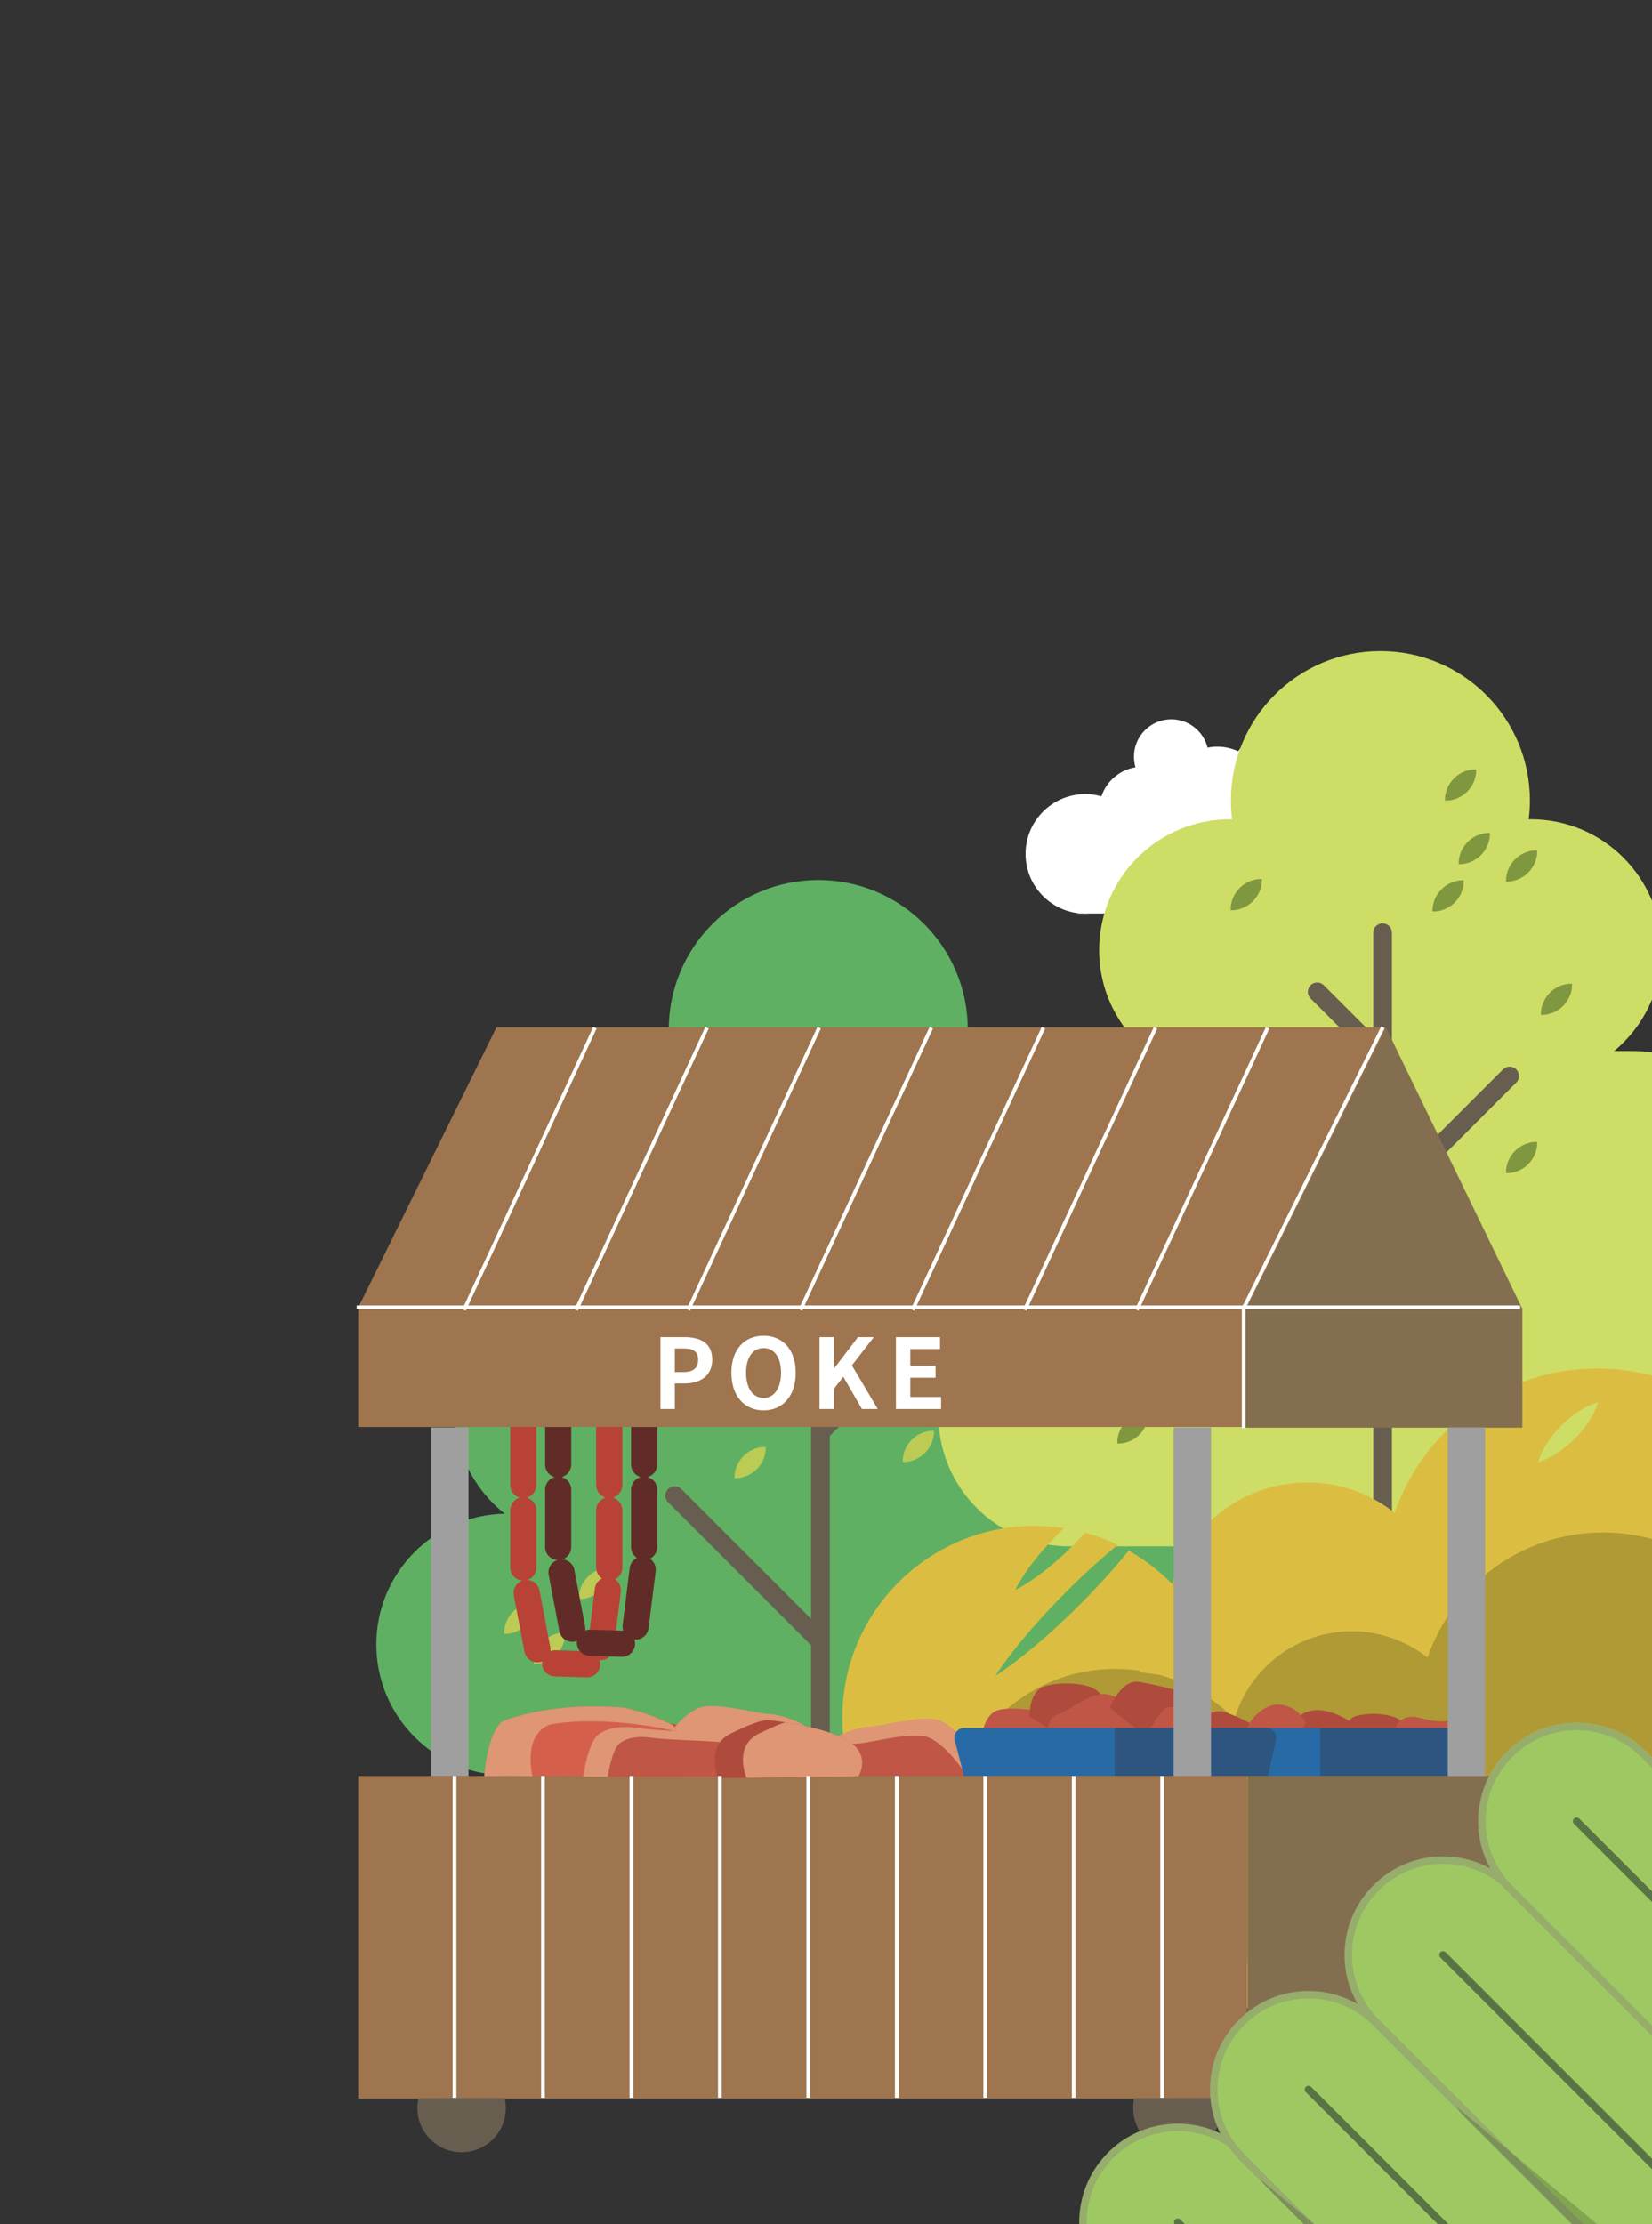 <?xml version="1.0" encoding="UTF-8" standalone="no"?>
<svg width="442px" height="595px" viewBox="0 0 442 595" version="1.1" xmlns="http://www.w3.org/2000/svg" xmlns:xlink="http://www.w3.org/1999/xlink" xmlns:sketch="http://www.bohemiancoding.com/sketch/ns">
    <rect x="0" y="0" width="442" height="595" fill="#333333" stroke="none"/>
    <!-- Generator: Sketch 3.3.1 (12002) - http://www.bohemiancoding.com/sketch -->
    <title>bg_right</title>
    <desc>Created with Sketch.</desc>
    <defs></defs>
    <g id="Page-1" stroke="none" stroke-width="1" fill="none" fill-rule="evenodd" sketch:type="MSPage">
        <g id="bg_right" sketch:type="MSArtboardGroup">
            <g id="Imported-Layers" sketch:type="MSLayerGroup" transform="translate(95, 174)">
                <path d="M276.144,38.63 C274.651,34.985 271.073,32.417 266.891,32.417 C265.981,32.417 265.104,32.549 264.266,32.776 C262.878,25.64 256.6,20.25 249.058,20.25 C243.755,20.25 239.08,22.916 236.285,26.977 C234.591,26.197 232.712,25.75 230.724,25.75 C229.821,25.75 228.94,25.842 228.088,26.014 C227.01,21.653 223.084,18.417 218.391,18.417 C212.868,18.417 208.391,22.894 208.391,28.417 C208.391,29.403 208.54,30.355 208.806,31.255 C204.526,31.964 201.039,34.994 199.679,39.016 C198.312,38.636 196.879,38.417 195.391,38.417 C186.555,38.417 179.391,45.58 179.391,54.417 C179.391,62.6 185.538,69.336 193.463,70.29 L193.391,70.375 L194.565,70.375 C194.84,70.39 195.112,70.417 195.391,70.417 C195.67,70.417 195.941,70.39 196.217,70.375 L272.224,70.375 L272.186,70.287 C273.17,70.477 274.185,70.583 275.224,70.583 C284.061,70.583 291.224,63.42 291.224,54.583 C291.224,46.058 284.55,39.108 276.144,38.63" id="Fill-1" fill="#FFFFFF" sketch:type="MSShapeGroup"></path>
                <path d="M101.68,162 L109.93,162 L109.93,177.5 L101.68,177.5 L101.68,162 Z" id="Fill-2" fill="#8EB5D6" sketch:type="MSShapeGroup"></path>
                <path d="M116.18,162 L124.43,162 L124.43,177.5 L116.18,177.5 L116.18,162 Z" id="Fill-3" fill="#8EB5D6" sketch:type="MSShapeGroup"></path>
                <path d="M130.68,95.667 L138.93,95.667 L138.93,111.167 L130.68,111.167 L130.68,95.667 Z" id="Fill-4" fill="#8EB5D6" sketch:type="MSShapeGroup"></path>
                <path d="M82.18,138 L90.43,138 L90.43,153.5 L82.18,153.5 L82.18,138 Z" id="Fill-5" fill="#8EB5D6" sketch:type="MSShapeGroup"></path>
                <path d="M216.181,230.915 L213.318,230.915 C221.452,224.507 226.681,214.576 226.681,203.415 C226.681,184.085 211.011,168.415 191.681,168.415 L186.453,168.415 C194.227,161.996 199.181,152.284 199.181,141.415 C199.181,122.085 183.511,106.415 164.181,106.415 L163.609,106.415 C163.813,104.776 163.931,103.11 163.931,101.415 C163.931,79.324 146.023,61.415 123.931,61.415 C101.84,61.415 83.931,79.324 83.931,101.415 C83.931,103.11 84.049,104.776 84.253,106.415 L83.681,106.415 C64.351,106.415 48.681,122.085 48.681,141.415 C48.681,152.288 53.638,162.003 61.416,168.422 C42.209,168.566 26.681,184.174 26.681,203.415 C26.681,214.584 31.919,224.522 40.064,230.931 C21.02,231.262 5.681,246.792 5.681,265.915 C5.681,285.245 21.351,300.915 40.681,300.915 L216.181,300.915 C235.511,300.915 251.181,285.245 251.181,265.915 C251.181,246.585 235.511,230.915 216.181,230.915" id="Fill-6" fill="#5FB063" sketch:type="MSShapeGroup"></path>
                <path d="M122.014,136.749 L122.014,354.749 C122.014,356.13 123.133,357.249 124.514,357.249 C125.895,357.249 127.014,356.13 127.014,354.749 L127.014,136.749 C127.014,135.368 125.895,134.249 124.514,134.249 C123.133,134.249 122.014,135.368 122.014,136.749" id="Fill-7" fill="#675E50" sketch:type="MSShapeGroup"></path>
                <path d="M156.746,173.314 L122.996,207.064 C122.02,208.041 122.02,209.624 122.996,210.6 C123.973,211.576 125.556,211.576 126.532,210.6 L160.282,176.85 C161.258,175.874 161.258,174.291 160.282,173.314 C159.306,172.338 157.723,172.338 156.746,173.314" id="Fill-8" fill="#675E50" sketch:type="MSShapeGroup"></path>
                <path d="M125.282,262.314 L87.282,224.314 C86.306,223.338 84.723,223.338 83.746,224.314 C82.77,225.291 82.77,226.874 83.746,227.85 L121.746,265.85 C122.723,266.826 124.306,266.826 125.282,265.85 C126.258,264.873 126.258,263.291 125.282,262.314" id="Fill-9" fill="#675E50" sketch:type="MSShapeGroup"></path>
                <path d="M125.282,167.314 L108.782,150.814 C107.806,149.838 106.223,149.838 105.246,150.814 C104.27,151.791 104.27,153.374 105.246,154.35 L121.746,170.85 C122.723,171.826 124.306,171.826 125.282,170.85 C126.258,169.874 126.258,168.291 125.282,167.314" id="Fill-10" fill="#675E50" sketch:type="MSShapeGroup"></path>
                <path d="M85.208,151.749 C85.17,150.322 85.485,149.249 85.906,148.28 C86.34,147.326 86.912,146.509 87.606,145.814 C88.297,145.116 89.113,144.543 90.067,144.108 C91.035,143.688 92.11,143.374 93.541,143.415 C93.583,144.846 93.269,145.922 92.848,146.889 C92.413,147.843 91.84,148.659 91.142,149.35 C90.448,150.045 89.63,150.616 88.676,151.051 C87.708,151.471 86.633,151.786 85.208,151.749" id="Fill-11" fill="#BBCB54" sketch:type="MSShapeGroup"></path>
                <path d="M105.874,142.749 C105.837,141.322 106.152,140.249 106.572,139.28 C107.007,138.326 107.578,137.509 108.273,136.814 C108.964,136.116 109.78,135.543 110.734,135.108 C111.701,134.688 112.777,134.374 114.208,134.415 C114.249,135.846 113.935,136.922 113.514,137.889 C113.079,138.843 112.507,139.659 111.808,140.35 C111.114,141.045 110.297,141.616 109.343,142.051 C108.374,142.471 107.3,142.786 105.874,142.749" id="Fill-12" fill="#BBCB54" sketch:type="MSShapeGroup"></path>
                <path d="M101.874,125.082 C101.837,123.656 102.152,122.582 102.572,121.613 C103.007,120.659 103.578,119.842 104.273,119.148 C104.964,118.449 105.78,117.877 106.734,117.442 C107.701,117.021 108.777,116.707 110.208,116.749 C110.249,118.18 109.935,119.255 109.514,120.223 C109.079,121.176 108.507,121.992 107.808,122.683 C107.114,123.378 106.297,123.949 105.343,124.384 C104.374,124.805 103.3,125.119 101.874,125.082" id="Fill-13" fill="#BBCB54" sketch:type="MSShapeGroup"></path>
                <path d="M162.874,146.415 C162.837,144.989 163.152,143.915 163.572,142.947 C164.007,141.993 164.578,141.176 165.273,140.482 C165.964,139.783 166.78,139.21 167.734,138.775 C168.701,138.354 169.777,138.04 171.208,138.082 C171.249,139.513 170.935,140.588 170.514,141.556 C170.079,142.51 169.507,143.326 168.808,144.017 C168.114,144.711 167.297,145.282 166.343,145.717 C165.374,146.138 164.3,146.452 162.874,146.415" id="Fill-14" fill="#BBCB54" sketch:type="MSShapeGroup"></path>
                <path d="M149.208,156.082 C149.17,154.656 149.485,153.582 149.906,152.613 C150.34,151.659 150.912,150.842 151.606,150.149 C152.297,149.449 153.113,148.877 154.067,148.442 C155.035,148.021 156.11,147.707 157.541,147.749 C157.583,149.18 157.269,150.255 156.848,151.223 C156.413,152.176 155.84,152.992 155.142,153.683 C154.448,154.378 153.63,154.949 152.676,155.384 C151.708,155.805 150.633,156.119 149.208,156.082" id="Fill-15" fill="#BBCB54" sketch:type="MSShapeGroup"></path>
                <path d="M173.874,156.749 C173.837,155.322 174.152,154.249 174.572,153.28 C175.007,152.326 175.578,151.509 176.273,150.815 C176.964,150.116 177.78,149.543 178.734,149.108 C179.701,148.688 180.777,148.374 182.208,148.415 C182.249,149.846 181.935,150.922 181.514,151.889 C181.079,152.843 180.507,153.659 179.808,154.35 C179.114,155.045 178.297,155.616 177.343,156.051 C176.374,156.471 175.3,156.786 173.874,156.749" id="Fill-16" fill="#BBCB54" sketch:type="MSShapeGroup"></path>
                <path d="M146.541,217.082 C146.504,215.656 146.818,214.582 147.239,213.613 C147.674,212.659 148.245,211.842 148.94,211.148 C149.63,210.449 150.447,209.877 151.401,209.442 C152.368,209.021 153.443,208.707 154.874,208.749 C154.916,210.18 154.602,211.255 154.181,212.223 C153.746,213.176 153.173,213.992 152.475,214.683 C151.781,215.378 150.963,215.949 150.009,216.384 C149.041,216.805 147.967,217.119 146.541,217.082" id="Fill-17" fill="#BBCB54" sketch:type="MSShapeGroup"></path>
                <path d="M101.541,221.415 C101.504,219.989 101.818,218.915 102.239,217.947 C102.674,216.993 103.245,216.176 103.94,215.482 C104.63,214.783 105.447,214.21 106.401,213.775 C107.368,213.354 108.443,213.04 109.874,213.082 C109.916,214.513 109.602,215.588 109.181,216.556 C108.746,217.51 108.173,218.326 107.475,219.017 C106.781,219.711 105.963,220.282 105.009,220.717 C104.041,221.138 102.967,221.452 101.541,221.415" id="Fill-18" fill="#BBCB54" sketch:type="MSShapeGroup"></path>
                <path d="M39.874,263.082 C39.837,261.656 40.152,260.582 40.572,259.613 C41.007,258.659 41.578,257.842 42.273,257.148 C42.964,256.449 43.78,255.877 44.734,255.442 C45.701,255.021 46.777,254.707 48.208,254.749 C48.249,256.18 47.935,257.255 47.514,258.223 C47.079,259.176 46.507,259.992 45.808,260.683 C45.114,261.378 44.297,261.949 43.343,262.384 C42.374,262.805 41.3,263.119 39.874,263.082" id="Fill-19" fill="#BBCB54" sketch:type="MSShapeGroup"></path>
                <path d="M47.874,271.082 C47.837,269.656 48.152,268.582 48.572,267.613 C49.007,266.659 49.578,265.842 50.273,265.148 C50.964,264.449 51.78,263.877 52.734,263.442 C53.701,263.021 54.777,262.707 56.208,262.749 C56.249,264.18 55.935,265.255 55.514,266.223 C55.079,267.176 54.507,267.992 53.808,268.683 C53.114,269.378 52.297,269.949 51.343,270.384 C50.374,270.805 49.3,271.119 47.874,271.082" id="Fill-20" fill="#BBCB54" sketch:type="MSShapeGroup"></path>
                <path d="M59.874,253.749 C59.837,252.322 60.152,251.249 60.572,250.28 C61.007,249.326 61.578,248.509 62.273,247.814 C62.964,247.116 63.78,246.543 64.734,246.108 C65.701,245.688 66.777,245.374 68.208,245.415 C68.249,246.846 67.935,247.922 67.514,248.889 C67.079,249.843 66.507,250.659 65.808,251.35 C65.114,252.045 64.297,252.616 63.343,253.051 C62.374,253.471 61.3,253.786 59.874,253.749" id="Fill-21" fill="#BBCB54" sketch:type="MSShapeGroup"></path>
                <path d="M187.541,269.749 C187.504,268.322 187.818,267.249 188.239,266.28 C188.674,265.326 189.245,264.509 189.94,263.815 C190.63,263.116 191.447,262.543 192.401,262.108 C193.368,261.688 194.443,261.374 195.874,261.415 C195.916,262.846 195.602,263.922 195.181,264.889 C194.746,265.843 194.173,266.659 193.475,267.35 C192.781,268.045 191.963,268.616 191.009,269.051 C190.041,269.471 188.967,269.786 187.541,269.749" id="Fill-22" fill="#BBCB54" sketch:type="MSShapeGroup"></path>
                <path d="M193.874,243.082 C193.837,241.656 194.152,240.582 194.572,239.613 C195.007,238.659 195.578,237.842 196.273,237.149 C196.964,236.449 197.78,235.877 198.734,235.442 C199.701,235.021 200.777,234.707 202.208,234.749 C202.249,236.18 201.936,237.255 201.514,238.223 C201.079,239.176 200.507,239.992 199.808,240.683 C199.114,241.378 198.297,241.949 197.343,242.384 C196.374,242.805 195.3,243.119 193.874,243.082" id="Fill-23" fill="#BBCB54" sketch:type="MSShapeGroup"></path>
                <path d="M180.208,254.749 C180.17,253.322 180.485,252.249 180.905,251.28 C181.34,250.326 181.912,249.509 182.606,248.815 C183.297,248.116 184.113,247.543 185.067,247.108 C186.035,246.688 187.11,246.374 188.541,246.415 C188.583,247.846 188.269,248.922 187.848,249.889 C187.413,250.843 186.84,251.659 186.142,252.35 C185.448,253.045 184.63,253.616 183.676,254.051 C182.708,254.471 181.633,254.786 180.208,254.749" id="Fill-24" fill="#BBCB54" sketch:type="MSShapeGroup"></path>
                <path d="M366.584,169.66 L363.721,169.66 C371.855,163.25 377.084,153.319 377.084,142.159 C377.084,122.829 361.413,107.159 342.084,107.159 L336.856,107.159 C344.629,100.74 349.583,91.029 349.583,80.159 C349.583,60.829 333.913,45.159 314.584,45.159 L314.011,45.159 C314.216,43.521 314.333,41.853 314.333,40.159 C314.333,18.068 296.425,0.159 274.334,0.159 C252.242,0.159 234.334,18.068 234.334,40.159 C234.334,41.853 234.451,43.521 234.656,45.159 L234.083,45.159 C214.753,45.159 199.083,60.829 199.083,80.159 C199.083,91.032 204.041,100.746 211.819,107.166 C192.611,107.309 177.084,122.918 177.084,142.159 C177.084,153.328 182.321,163.267 190.467,169.675 C171.422,170.006 156.084,185.536 156.084,204.659 C156.084,223.989 171.753,239.659 191.083,239.659 L366.584,239.659 C385.914,239.659 401.583,223.989 401.583,204.659 C401.583,185.329 385.914,169.66 366.584,169.66" id="Fill-25" fill="#CEDD65" sketch:type="MSShapeGroup"></path>
                <path d="M274.917,75.493 L274.917,293.493 L274.917,75.493" id="Fill-26" fill="#A0CD84" sketch:type="MSShapeGroup"></path>
                <path d="M272.417,75.493 L272.417,293.493 C272.417,294.874 273.536,295.993 274.917,295.993 C276.298,295.993 277.417,294.874 277.417,293.493 L277.417,75.493 C277.417,74.112 276.298,72.993 274.917,72.993 C273.536,72.993 272.417,74.112 272.417,75.493" id="Fill-27" fill="#675E50" sketch:type="MSShapeGroup"></path>
                <path d="M308.917,113.826 L275.167,147.576" id="Fill-28" fill="#A0CD84" sketch:type="MSShapeGroup"></path>
                <path d="M307.149,112.058 L273.399,145.808 C272.423,146.785 272.423,148.368 273.399,149.344 C274.375,150.32 275.958,150.32 276.935,149.344 L310.685,115.594 C311.661,114.618 311.661,113.035 310.685,112.058 C309.708,111.082 308.125,111.082 307.149,112.058" id="Fill-29" fill="#675E50" sketch:type="MSShapeGroup"></path>
                <path d="M273.917,202.826 L235.917,164.826" id="Fill-30" fill="#A0CD84" sketch:type="MSShapeGroup"></path>
                <path d="M275.685,201.058 L237.685,163.058 C236.708,162.082 235.125,162.082 234.149,163.058 C233.173,164.035 233.173,165.618 234.149,166.594 L272.149,204.594 C273.126,205.57 274.708,205.57 275.685,204.594 C276.661,203.618 276.661,202.035 275.685,201.058" id="Fill-31" fill="#675E50" sketch:type="MSShapeGroup"></path>
                <path d="M273.917,107.826 L257.417,91.326" id="Fill-32" fill="#A0CD84" sketch:type="MSShapeGroup"></path>
                <path d="M275.685,106.058 L259.185,89.558 C258.208,88.582 256.626,88.582 255.649,89.558 C254.673,90.535 254.673,92.118 255.649,93.094 L272.149,109.594 C273.126,110.57 274.708,110.57 275.685,109.594 C276.661,108.618 276.661,107.035 275.685,106.058" id="Fill-33" fill="#675E50" sketch:type="MSShapeGroup"></path>
                <path d="M295.277,57.159 C295.24,55.733 295.554,54.659 295.975,53.69 C296.41,52.736 296.981,51.919 297.676,51.226 C298.366,50.526 299.183,49.954 300.137,49.52 C301.104,49.098 302.179,48.784 303.61,48.826 C303.652,50.257 303.338,51.332 302.917,52.299 C302.482,53.254 301.909,54.069 301.211,54.76 C300.517,55.455 299.699,56.026 298.745,56.461 C297.777,56.882 296.703,57.196 295.277,57.159" id="Fill-34" fill="#7F973F" sketch:type="MSShapeGroup"></path>
                <path d="M288.277,69.826 C288.24,68.4 288.554,67.326 288.975,66.357 C289.41,65.403 289.981,64.586 290.676,63.892 C291.366,63.193 292.183,62.621 293.137,62.186 C294.104,61.765 295.179,61.451 296.61,61.492 C296.652,62.924 296.338,63.999 295.917,64.966 C295.482,65.92 294.909,66.736 294.211,67.427 C293.517,68.122 292.699,68.693 291.745,69.128 C290.777,69.549 289.703,69.863 288.277,69.826" id="Fill-35" fill="#7F973F" sketch:type="MSShapeGroup"></path>
                <path d="M307.943,61.826 C307.906,60.4 308.221,59.326 308.642,58.357 C309.076,57.403 309.648,56.586 310.343,55.892 C311.033,55.193 311.849,54.621 312.803,54.186 C313.771,53.765 314.846,53.451 316.277,53.492 C316.318,54.924 316.005,55.999 315.583,56.966 C315.148,57.92 314.576,58.736 313.877,59.427 C313.184,60.122 312.366,60.693 311.412,61.128 C310.443,61.549 309.37,61.863 307.943,61.826" id="Fill-36" fill="#7F973F" sketch:type="MSShapeGroup"></path>
                <path d="M291.61,40.159 C291.573,38.733 291.888,37.659 292.308,36.691 C292.743,35.736 293.315,34.919 294.009,34.226 C294.7,33.526 295.516,32.954 296.47,32.52 C297.438,32.098 298.513,31.784 299.943,31.826 C299.985,33.257 299.672,34.332 299.25,35.299 C298.815,36.254 298.243,37.069 297.544,37.76 C296.85,38.455 296.033,39.026 295.079,39.461 C294.11,39.882 293.036,40.196 291.61,40.159" id="Fill-37" fill="#7F973F" sketch:type="MSShapeGroup"></path>
                <path d="M227.943,123.826 C227.906,122.4 228.221,121.326 228.642,120.357 C229.076,119.403 229.648,118.586 230.343,117.892 C231.033,117.193 231.849,116.621 232.803,116.186 C233.77,115.765 234.846,115.451 236.277,115.492 C236.318,116.924 236.005,117.999 235.583,118.966 C235.148,119.92 234.576,120.736 233.877,121.427 C233.184,122.122 232.366,122.693 231.412,123.128 C230.443,123.549 229.37,123.863 227.943,123.826" id="Fill-38" fill="#7F973F" sketch:type="MSShapeGroup"></path>
                <path d="M244.277,122.492 C244.24,121.066 244.554,119.992 244.975,119.024 C245.41,118.07 245.981,117.253 246.676,116.559 C247.366,115.86 248.183,115.287 249.137,114.853 C250.104,114.431 251.179,114.117 252.61,114.159 C252.652,115.59 252.338,116.666 251.917,117.633 C251.482,118.587 250.909,119.403 250.211,120.094 C249.517,120.788 248.699,121.359 247.745,121.795 C246.777,122.215 245.703,122.529 244.277,122.492" id="Fill-39" fill="#7F973F" sketch:type="MSShapeGroup"></path>
                <path d="M234.277,69.492 C234.24,68.066 234.554,66.992 234.975,66.024 C235.41,65.07 235.981,64.253 236.676,63.559 C237.366,62.86 238.183,62.287 239.137,61.853 C240.104,61.431 241.179,61.117 242.61,61.159 C242.652,62.59 242.338,63.666 241.917,64.633 C241.482,65.587 240.909,66.403 240.211,67.094 C239.517,67.788 238.699,68.359 237.745,68.795 C236.777,69.215 235.703,69.529 234.277,69.492" id="Fill-40" fill="#7F973F" sketch:type="MSShapeGroup"></path>
                <path d="M232.277,139.492 C232.24,138.066 232.554,136.992 232.975,136.025 C233.41,135.07 233.981,134.253 234.676,133.559 C235.366,132.86 236.183,132.287 237.137,131.853 C238.104,131.431 239.179,131.117 240.61,131.159 C240.652,132.59 240.338,133.666 239.917,134.633 C239.482,135.587 238.909,136.403 238.211,137.094 C237.517,137.788 236.699,138.359 235.745,138.795 C234.777,139.215 233.703,139.529 232.277,139.492" id="Fill-41" fill="#7F973F" sketch:type="MSShapeGroup"></path>
                <path d="M206.943,137.492 C206.906,136.066 207.221,134.992 207.642,134.024 C208.076,133.07 208.648,132.253 209.343,131.559 C210.033,130.86 210.849,130.287 211.803,129.853 C212.77,129.431 213.846,129.117 215.277,129.159 C215.318,130.59 215.005,131.666 214.583,132.633 C214.148,133.587 213.576,134.403 212.877,135.094 C212.184,135.788 211.366,136.359 210.412,136.795 C209.443,137.215 208.37,137.529 206.943,137.492" id="Fill-42" fill="#7F973F" sketch:type="MSShapeGroup"></path>
                <path d="M317.277,97.492 C317.24,96.066 317.554,94.992 317.975,94.025 C318.41,93.07 318.981,92.253 319.676,91.559 C320.366,90.86 321.183,90.287 322.137,89.853 C323.104,89.431 324.179,89.117 325.61,89.159 C325.652,90.59 325.338,91.666 324.917,92.633 C324.482,93.587 323.909,94.403 323.211,95.094 C322.517,95.788 321.699,96.359 320.745,96.795 C319.777,97.215 318.703,97.529 317.277,97.492" id="Fill-43" fill="#7F973F" sketch:type="MSShapeGroup"></path>
                <path d="M331.61,208.826 C331.573,207.4 331.888,206.326 332.308,205.357 C332.743,204.403 333.315,203.586 334.009,202.892 C334.7,202.193 335.516,201.621 336.47,201.186 C337.437,200.765 338.513,200.451 339.943,200.492 C339.985,201.924 339.672,202.999 339.25,203.966 C338.815,204.92 338.243,205.736 337.544,206.427 C336.85,207.122 336.033,207.693 335.079,208.128 C334.11,208.549 333.036,208.863 331.61,208.826" id="Fill-45" fill="#7F973F" sketch:type="MSShapeGroup"></path>
                <path d="M307.943,139.826 C307.906,138.4 308.221,137.326 308.642,136.357 C309.076,135.403 309.648,134.586 310.343,133.892 C311.033,133.193 311.849,132.621 312.803,132.186 C313.771,131.765 314.846,131.451 316.277,131.492 C316.318,132.924 316.005,133.999 315.583,134.966 C315.148,135.92 314.576,136.736 313.877,137.427 C313.184,138.122 312.366,138.693 311.412,139.128 C310.443,139.549 309.37,139.863 307.943,139.826" id="Fill-46" fill="#7F973F" sketch:type="MSShapeGroup"></path>
                <path d="M203.943,212.159 C203.906,210.733 204.221,209.659 204.642,208.69 C205.076,207.736 205.648,206.919 206.343,206.226 C207.033,205.526 207.849,204.954 208.803,204.52 C209.77,204.098 210.846,203.784 212.277,203.826 C212.318,205.257 212.005,206.332 211.583,207.299 C211.148,208.254 210.576,209.069 209.877,209.76 C209.184,210.455 208.366,211.026 207.412,211.461 C206.443,211.882 205.37,212.196 203.943,212.159" id="Fill-48" fill="#7F973F" sketch:type="MSShapeGroup"></path>
                <path d="M208.943,197.659 C208.906,196.233 209.221,195.159 209.642,194.191 C210.076,193.236 210.648,192.419 211.343,191.726 C212.033,191.026 212.849,190.454 213.803,190.02 C214.771,189.598 215.846,189.284 217.277,189.326 C217.318,190.757 217.005,191.832 216.583,192.799 C216.148,193.754 215.576,194.569 214.877,195.26 C214.184,195.955 213.366,196.526 212.412,196.961 C211.443,197.382 210.37,197.696 208.943,197.659" id="Fill-49" fill="#7F973F" sketch:type="MSShapeGroup"></path>
                <path d="M388.184,262.394 C388.732,260.026 389.121,257.599 389.37,255.131 C388.809,255.785 388.233,256.444 387.625,257.092 C386.854,257.943 386.034,258.768 385.221,259.6 C384.388,260.413 383.559,261.23 382.71,262.001 C381.871,262.782 381.02,263.527 380.182,264.232 C378.51,265.644 376.876,266.892 375.421,267.906 C373.969,268.921 372.691,269.701 371.769,270.218 C370.852,270.742 370.287,271 370.287,271 C370.287,271 370.546,270.436 371.069,269.518 C371.586,268.596 372.366,267.318 373.382,265.865 C374.396,264.41 375.642,262.778 377.056,261.105 C377.761,260.267 378.505,259.417 379.286,258.577 C380.056,257.728 380.873,256.898 381.686,256.067 C382.519,255.253 383.345,254.433 384.195,253.662 C385.031,252.878 385.886,252.138 386.721,251.431 C387.729,250.577 388.718,249.794 389.668,249.077 C389.485,217.571 363.895,192.083 332.344,192.083 C307.239,192.083 285.918,208.225 278.155,230.691 C271.727,225.614 263.614,222.575 254.787,222.575 C237.634,222.575 223.163,234.022 218.571,249.689 C215.165,246.203 211.264,243.205 206.988,240.794 C205.353,242.823 203.447,245.074 201.338,247.418 C200.181,248.702 198.977,250.022 197.721,251.329 C196.479,252.65 195.18,253.955 193.888,255.267 C192.576,256.56 191.268,257.855 189.947,259.098 C188.635,260.35 187.321,261.559 186.034,262.713 C183.463,265.025 180.991,267.111 178.817,268.843 C176.638,270.569 174.768,271.954 173.427,272.892 C172.091,273.836 171.287,274.333 171.287,274.333 C171.287,274.333 171.785,273.529 172.727,272.194 C173.666,270.853 175.051,268.982 176.778,266.803 C178.51,264.629 180.596,262.157 182.908,259.587 C184.062,258.3 185.27,256.985 186.522,255.674 C187.765,254.353 189.061,253.045 190.353,251.733 C191.665,250.44 192.97,249.142 194.291,247.9 C195.599,246.644 196.918,245.44 198.202,244.282 C200.25,242.439 202.228,240.75 204.051,239.26 C201.258,237.915 198.325,236.817 195.279,235.989 C194.914,236.403 194.54,236.819 194.155,237.228 C193.375,238.088 192.545,238.924 191.721,239.768 C190.878,240.591 190.039,241.418 189.179,242.199 C188.329,242.99 187.469,243.744 186.621,244.459 C184.929,245.892 183.278,247.157 181.807,248.187 C180.338,249.218 179.049,250.012 178.116,250.537 C177.191,251.071 176.62,251.333 176.62,251.333 C176.62,251.333 176.884,250.764 177.416,249.838 C177.942,248.905 178.735,247.615 179.767,246.147 C180.797,244.677 182.062,243.024 183.495,241.333 C184.21,240.485 184.964,239.625 185.754,238.775 C186.535,237.915 187.363,237.076 188.186,236.232 C188.68,235.75 189.174,235.269 189.67,234.792 C187.1,234.397 184.468,234.19 181.787,234.19 C153.382,234.19 130.355,257.216 130.355,285.621 C130.355,288.171 130.548,290.675 130.906,293.126 C111.684,293.925 96.344,309.754 96.344,329.172 C96.344,341.271 102.304,351.97 111.442,358.518 C112.046,357.733 112.697,356.924 113.389,356.105 C114.094,355.267 114.838,354.417 115.619,353.577 C116.39,352.727 117.207,351.899 118.02,351.067 C118.852,350.253 119.678,349.432 120.528,348.662 C121.364,347.878 122.219,347.139 123.054,346.431 C124.725,345.017 126.359,343.769 127.815,342.757 C129.268,341.742 130.546,340.962 131.471,340.447 C132.388,339.924 132.953,339.667 132.953,339.667 C132.953,339.667 132.697,340.233 132.174,341.15 C131.658,342.074 130.879,343.353 129.864,344.806 C128.851,346.262 127.604,347.895 126.189,349.566 C125.482,350.402 124.742,351.256 123.958,352.092 C123.187,352.942 122.368,353.767 121.554,354.601 C120.721,355.413 119.893,356.231 119.044,357.001 C118.204,357.783 117.353,358.526 116.515,359.231 C115.929,359.727 115.352,360.193 114.781,360.645 C120,363.577 126.017,365.258 132.429,365.258 L162.788,363.183 L431.677,363.183 L431.677,262.394 L388.184,262.394 M190.53,318.806 C189.518,320.262 188.271,321.895 186.856,323.567 C186.148,324.401 185.409,325.256 184.625,326.092 C183.854,326.943 183.034,327.768 182.221,328.6 C181.388,329.413 180.56,330.23 179.71,331.001 C178.871,331.782 178.02,332.527 177.182,333.232 C175.51,334.644 173.877,335.892 172.421,336.906 C170.969,337.921 169.692,338.701 168.769,339.218 C167.852,339.742 167.287,340 167.287,340 C167.287,340 167.546,339.435 168.069,338.518 C168.585,337.596 169.366,336.318 170.382,334.865 C171.395,333.41 172.643,331.778 174.056,330.105 C174.761,329.267 175.505,328.417 176.286,327.577 C177.056,326.728 177.873,325.898 178.687,325.067 C179.519,324.253 180.346,323.433 181.195,322.662 C182.031,321.878 182.886,321.138 183.721,320.431 C185.392,319.017 187.025,317.77 188.482,316.757 C189.935,315.741 191.213,314.962 192.137,314.446 C193.055,313.924 193.62,313.667 193.62,313.667 C193.62,313.667 193.364,314.232 192.841,315.149 C192.325,316.074 191.546,317.352 190.53,318.806 M208.958,313.365 C208.73,314.003 208.361,314.87 207.838,315.832 C207.317,316.795 206.644,317.854 205.845,318.911 C205.444,319.438 205.023,319.975 204.562,320.488 C204.114,321.015 203.623,321.513 203.138,322.018 C202.633,322.502 202.132,322.991 201.606,323.438 C201.089,323.896 200.557,324.322 200.026,324.72 C198.969,325.518 197.91,326.191 196.947,326.712 C195.987,327.236 195.12,327.606 194.484,327.836 C193.855,328.072 193.453,328.167 193.453,328.167 C193.453,328.167 193.548,327.766 193.784,327.137 C194.014,326.5 194.384,325.634 194.907,324.673 C195.43,323.71 196.102,322.652 196.9,321.594 C197.298,321.064 197.724,320.531 198.182,320.015 C198.629,319.487 199.118,318.987 199.603,318.483 C200.107,317.997 200.606,317.506 201.132,317.059 C201.645,316.598 202.182,316.176 202.71,315.775 C203.766,314.977 204.825,314.303 205.789,313.782 C206.75,313.26 207.617,312.89 208.255,312.662 C208.885,312.427 209.287,312.333 209.287,312.333 C209.287,312.333 209.194,312.735 208.958,313.365 M332.196,202.159 C331.964,202.801 331.587,203.675 331.056,204.645 C330.528,205.615 329.846,206.683 329.037,207.75 C328.631,208.282 328.205,208.824 327.739,209.343 C327.286,209.874 326.79,210.377 326.299,210.887 C325.789,211.377 325.284,211.871 324.752,212.324 C324.23,212.786 323.693,213.218 323.157,213.62 C322.09,214.429 321.022,215.11 320.051,215.64 C319.083,216.171 318.209,216.548 317.569,216.782 C316.935,217.023 316.532,217.12 316.532,217.12 C316.532,217.12 316.629,216.717 316.87,216.082 C317.104,215.441 317.481,214.568 318.012,213.599 C318.541,212.629 319.223,211.562 320.031,210.494 C320.434,209.959 320.865,209.422 321.327,208.899 C321.78,208.368 322.275,207.862 322.765,207.353 C323.274,206.862 323.777,206.366 324.309,205.913 C324.827,205.446 325.37,205.019 325.901,204.614 C326.967,203.806 328.036,203.124 329.007,202.595 C329.976,202.065 330.85,201.689 331.493,201.455 C332.127,201.215 332.532,201.12 332.532,201.12 C332.532,201.12 332.436,201.524 332.196,202.159 M358.138,270.684 C357.633,271.169 357.132,271.658 356.606,272.106 C356.089,272.563 355.556,272.989 355.027,273.387 C353.97,274.185 352.91,274.857 351.947,275.379 C350.987,275.904 350.12,276.274 349.484,276.503 C348.854,276.739 348.454,276.833 348.454,276.833 C348.454,276.833 348.548,276.433 348.784,275.804 C349.014,275.167 349.384,274.3 349.908,273.34 C350.43,272.377 351.102,271.317 351.9,270.261 C352.298,269.73 352.724,269.198 353.182,268.681 C353.629,268.154 354.118,267.654 354.603,267.149 C355.107,266.664 355.606,266.173 356.132,265.726 C356.645,265.263 357.182,264.843 357.71,264.443 C358.766,263.642 359.825,262.97 360.788,262.449 C361.749,261.926 362.617,261.557 363.255,261.329 C363.885,261.093 364.287,261 364.287,261 C364.287,261 364.194,261.401 363.959,262.032 C363.73,262.67 363.361,263.537 362.838,264.498 C362.317,265.462 361.644,266.522 360.845,267.577 C360.444,268.105 360.023,268.642 359.562,269.155 C359.114,269.682 358.622,270.179 358.138,270.684 M385.841,284.15 C385.325,285.074 384.546,286.352 383.53,287.806 C382.518,289.262 381.27,290.895 379.857,292.567 C379.148,293.401 378.409,294.256 377.624,295.092 C376.854,295.943 376.034,296.768 375.221,297.601 C374.388,298.413 373.56,299.23 372.71,300.001 C371.87,300.782 371.02,301.527 370.182,302.232 C368.51,303.644 366.876,304.892 365.421,305.905 C363.969,306.921 362.691,307.701 361.768,308.218 C360.851,308.742 360.287,309 360.287,309 C360.287,309 360.545,308.436 361.069,307.519 C361.586,306.595 362.366,305.318 363.382,303.865 C364.396,302.41 365.642,300.777 367.056,299.105 C367.761,298.267 368.505,297.417 369.286,296.577 C370.056,295.728 370.874,294.898 371.686,294.067 C372.519,293.253 373.345,292.433 374.195,291.662 C375.031,290.878 375.886,290.139 376.721,289.431 C378.392,288.016 380.026,286.77 381.481,285.757 C382.934,284.741 384.212,283.962 385.137,283.446 C386.055,282.924 386.621,282.667 386.621,282.667 C386.621,282.667 386.363,283.233 385.841,284.15" id="Fill-50" fill="#DBBE41" sketch:type="MSShapeGroup"></path>
                <path d="M193.62,313.667 C193.62,313.667 193.055,313.924 192.137,314.446 C191.213,314.962 189.935,315.741 188.482,316.757 C187.025,317.77 185.392,319.017 183.721,320.431 C182.886,321.138 182.031,321.878 181.195,322.662 C180.346,323.433 179.519,324.253 178.687,325.067 C177.873,325.898 177.056,326.728 176.286,327.577 C175.505,328.417 174.761,329.267 174.056,330.105 C172.643,331.778 171.395,333.41 170.382,334.865 C169.366,336.318 168.585,337.596 168.069,338.518 C167.546,339.435 167.287,340 167.287,340 C167.287,340 167.852,339.742 168.769,339.218 C169.692,338.701 170.969,337.921 172.421,336.906 C173.877,335.892 175.51,334.644 177.182,333.232 C178.02,332.527 178.871,331.782 179.71,331.001 C180.56,330.23 181.388,329.413 182.221,328.6 C183.034,327.768 183.854,326.943 184.625,326.092 C185.409,325.256 186.148,324.401 186.856,323.567 C188.271,321.895 189.518,320.262 190.53,318.806 C191.546,317.352 192.325,316.074 192.841,315.149 C193.364,314.232 193.62,313.667 193.62,313.667 M209.287,312.333 C209.287,312.333 208.885,312.427 208.255,312.662 C207.617,312.89 206.75,313.26 205.789,313.782 C204.825,314.303 203.766,314.977 202.71,315.775 C202.182,316.176 201.645,316.598 201.132,317.059 C200.606,317.506 200.107,317.997 199.603,318.483 C199.118,318.987 198.629,319.487 198.182,320.015 C197.724,320.531 197.298,321.064 196.9,321.594 C196.102,322.652 195.43,323.71 194.907,324.673 C194.384,325.634 194.014,326.5 193.784,327.137 C193.548,327.766 193.453,328.167 193.453,328.167 C193.453,328.167 193.855,328.072 194.484,327.836 C195.12,327.606 195.987,327.236 196.947,326.712 C197.91,326.191 198.969,325.518 200.026,324.72 C200.557,324.322 201.089,323.896 201.606,323.438 C202.132,322.991 202.633,322.502 203.138,322.018 C203.623,321.513 204.114,321.015 204.562,320.488 C205.023,319.975 205.444,319.438 205.845,318.911 C206.644,317.854 207.317,316.795 207.838,315.832 C208.361,314.87 208.73,314.003 208.958,313.365 C209.194,312.735 209.287,312.333 209.287,312.333 M383.58,284.368 C382.945,284.765 382.237,285.229 381.481,285.757 C380.026,286.77 378.392,288.016 376.721,289.431 C375.886,290.139 375.031,290.878 374.195,291.662 C373.345,292.433 372.519,293.253 371.686,294.067 C370.874,294.898 370.056,295.728 369.286,296.577 C368.505,297.417 367.761,298.267 367.056,299.105 C365.642,300.777 364.396,302.41 363.382,303.865 C362.366,305.318 361.586,306.595 361.069,307.519 C360.545,308.436 360.287,309 360.287,309 C360.287,309 360.851,308.742 361.768,308.218 C362.691,307.701 363.969,306.921 365.421,305.905 C366.876,304.892 368.51,303.644 370.182,302.232 C371.02,301.527 371.87,300.782 372.71,300.001 C373.56,299.23 374.388,298.413 375.221,297.601 C376.034,296.768 376.854,295.943 377.624,295.092 C378.409,294.256 379.148,293.401 379.857,292.567 C381.028,291.181 382.085,289.823 382.989,288.569 L383.228,285.639 C383.35,285.545 383.477,285.444 383.598,285.353 C383.596,285.024 383.59,284.696 383.58,284.368 M377.096,261.058 C377.083,261.073 377.069,261.089 377.056,261.105 C375.642,262.778 374.396,264.41 373.382,265.865 C372.366,267.318 371.586,268.596 371.069,269.518 C370.546,270.436 370.287,271 370.287,271 C370.287,271 370.852,270.742 371.769,270.218 C372.691,269.701 373.969,268.921 375.421,267.906 C376.577,267.101 377.844,266.149 379.154,265.083 C378.528,263.707 377.841,262.363 377.096,261.058 M364.287,261 C364.287,261 363.885,261.093 363.255,261.329 C362.617,261.557 361.749,261.926 360.788,262.449 C359.825,262.97 358.766,263.642 357.71,264.443 C357.182,264.843 356.645,265.263 356.132,265.726 C355.606,266.173 355.107,266.664 354.603,267.149 C354.118,267.654 353.629,268.154 353.182,268.681 C352.724,269.198 352.298,269.73 351.9,270.261 C351.102,271.317 350.43,272.377 349.908,273.34 C349.384,274.3 349.014,275.167 348.784,275.804 C348.548,276.433 348.454,276.833 348.454,276.833 C348.454,276.833 348.854,276.739 349.484,276.503 C350.12,276.274 350.987,275.904 351.947,275.379 C352.91,274.857 353.97,274.185 355.027,273.387 C355.556,272.989 356.089,272.563 356.606,272.106 C357.132,271.658 357.633,271.169 358.138,270.684 C358.622,270.179 359.114,269.682 359.562,269.155 C360.023,268.642 360.444,268.105 360.845,267.577 C361.644,266.522 362.317,265.462 362.838,264.498 C363.361,263.537 363.73,262.67 363.959,262.032 C364.194,261.401 364.287,261 364.287,261" id="Fill-51" fill="#CBCCCB" sketch:type="MSShapeGroup"></path>
                <path d="M167.287,340 C167.287,340 167.546,339.435 168.069,338.518 C168.585,337.596 169.366,336.318 170.382,334.865 C171.395,333.41 172.643,331.778 174.056,330.105 C174.761,329.267 175.505,328.417 176.286,327.577 C177.056,326.728 177.873,325.898 178.687,325.067 C179.519,324.253 180.346,323.433 181.195,322.662 C182.031,321.878 182.886,321.138 183.721,320.431 C185.392,319.017 187.025,317.77 188.482,316.757 C189.935,315.741 191.213,314.962 192.137,314.446 C193.055,313.924 193.62,313.667 193.62,313.667 C193.62,313.667 193.364,314.232 192.841,315.149 C192.325,316.074 191.546,317.352 190.53,318.806 C189.518,320.262 188.271,321.895 186.856,323.567 C186.148,324.401 185.409,325.256 184.625,326.092 C183.854,326.943 183.034,327.768 182.221,328.6 C181.388,329.413 180.56,330.23 179.71,331.001 C178.871,331.782 178.02,332.527 177.182,333.232 C175.51,334.644 173.877,335.892 172.421,336.906 C170.969,337.921 169.692,338.701 168.769,339.218 C167.852,339.742 167.287,340 167.287,340 M193.453,328.167 C193.453,328.167 193.548,327.766 193.784,327.137 C194.014,326.5 194.384,325.634 194.907,324.673 C195.43,323.71 196.102,322.652 196.9,321.594 C197.298,321.064 197.724,320.531 198.182,320.015 C198.629,319.487 199.118,318.987 199.603,318.483 C200.107,317.997 200.606,317.506 201.132,317.059 C201.645,316.598 202.182,316.176 202.71,315.775 C203.766,314.977 204.825,314.303 205.789,313.782 C206.75,313.26 207.617,312.89 208.255,312.662 C208.885,312.427 209.287,312.333 209.287,312.333 C209.287,312.333 209.194,312.735 208.958,313.365 C208.73,314.003 208.361,314.87 207.838,315.832 C207.317,316.795 206.644,317.854 205.845,318.911 C205.444,319.438 205.023,319.975 204.562,320.488 C204.114,321.015 203.623,321.513 203.138,322.018 C202.633,322.502 202.132,322.991 201.606,323.438 C201.089,323.896 200.557,324.322 200.026,324.72 C198.969,325.518 197.91,326.191 196.947,326.712 C195.987,327.236 195.12,327.606 194.484,327.836 C193.855,328.072 193.453,328.167 193.453,328.167 M348.454,276.833 C348.454,276.833 348.548,276.433 348.784,275.804 C349.014,275.167 349.384,274.3 349.908,273.34 C350.43,272.377 351.102,271.317 351.9,270.261 C352.298,269.73 352.724,269.198 353.182,268.681 C353.629,268.154 354.118,267.654 354.603,267.149 C355.107,266.664 355.606,266.173 356.132,265.726 C356.645,265.263 357.182,264.843 357.71,264.443 C358.766,263.642 359.825,262.97 360.788,262.449 C361.749,261.926 362.617,261.557 363.255,261.329 C363.885,261.093 364.287,261 364.287,261 C364.287,261 364.194,261.401 363.959,262.032 C363.73,262.67 363.361,263.537 362.838,264.498 C362.317,265.462 361.644,266.522 360.845,267.577 C360.444,268.105 360.023,268.642 359.562,269.155 C359.114,269.682 358.622,270.179 358.138,270.684 C357.633,271.169 357.132,271.658 356.606,272.106 C356.089,272.563 355.556,272.989 355.027,273.387 C353.97,274.185 352.91,274.857 351.947,275.379 C350.987,275.904 350.12,276.274 349.484,276.503 C348.854,276.739 348.454,276.833 348.454,276.833 M333.909,235.95 C312.148,235.95 293.666,249.943 286.938,269.415 C281.366,265.015 274.334,262.381 266.682,262.381 C251.814,262.381 239.27,272.303 235.29,285.884 C232.338,282.862 228.956,280.263 225.251,278.173 C225.127,278.326 224.992,278.488 224.865,278.644 L222.704,276.843 C220.283,275.677 217.74,274.724 215.101,274.008 L209.886,273.313 C210.004,273.198 210.121,273.083 210.239,272.97 C208.011,272.627 205.73,272.447 203.406,272.447 C178.785,272.447 158.825,292.407 158.825,317.028 C158.825,319.238 158.992,321.409 159.302,323.534 C143.374,324.195 130.531,336.765 129.429,352.575 C131.694,353.022 134.034,353.258 136.429,353.258 L166.788,351.184 L264.832,351.184 C264.77,350.442 264.739,349.699 264.739,348.955 C264.738,342.214 267.314,335.463 272.458,330.32 C277.601,325.176 284.351,322.6 291.092,322.601 L291.096,322.601 C295.431,322.601 299.769,323.667 303.681,325.795 C301.552,321.882 300.487,317.542 300.487,313.207 C300.486,306.465 303.062,299.715 308.206,294.571 C313.35,289.427 320.1,286.851 326.841,286.852 L326.845,286.852 C333.585,286.852 340.333,289.428 345.476,294.571 L402.089,351.184 L420.01,351.184 L420.01,296.896 L382.31,296.896 C382.786,294.843 383.123,292.739 383.339,290.6 C383.157,290.812 382.959,291.023 382.772,291.236 L382.989,288.569 C382.085,289.823 381.028,291.181 379.857,292.567 C379.148,293.401 378.409,294.256 377.624,295.092 C376.854,295.943 376.034,296.768 375.221,297.601 C374.388,298.413 373.56,299.23 372.71,300.001 C371.87,300.782 371.02,301.527 370.182,302.232 C368.51,303.644 366.876,304.892 365.421,305.905 C363.969,306.921 362.691,307.701 361.768,308.218 C360.851,308.742 360.287,309 360.287,309 C360.287,309 360.545,308.436 361.069,307.519 C361.586,306.595 362.366,305.318 363.382,303.865 C364.396,302.41 365.642,300.777 367.056,299.105 C367.761,298.267 368.505,297.417 369.286,296.577 C370.056,295.728 370.874,294.898 371.686,294.067 C372.519,293.253 373.345,292.433 374.195,291.662 C375.031,290.878 375.886,290.139 376.721,289.431 C378.392,288.016 380.026,286.77 381.481,285.757 C382.237,285.229 382.945,284.765 383.58,284.368 C383.561,283.724 383.529,283.082 383.489,282.442 L383.628,280.734 L383.327,280.465 C382.764,275.029 381.326,269.855 379.154,265.083 C377.844,266.149 376.577,267.101 375.421,267.906 C373.969,268.921 372.691,269.701 371.769,270.218 C370.852,270.742 370.287,271 370.287,271 C370.287,271 370.546,270.436 371.069,269.518 C371.586,268.596 372.366,267.318 373.382,265.865 C374.396,264.41 375.642,262.778 377.056,261.105 C377.069,261.089 377.083,261.073 377.096,261.058 C368.544,246.061 352.409,235.95 333.909,235.95" id="Fill-52" fill="#AF9A35" sketch:type="MSShapeGroup"></path>
                <path d="M96.706,289.042 C93.873,289.042 83.873,286.208 78.873,287.042 C73.873,287.875 68.54,295.875 68.54,295.875 C68.037,296.629 67.642,297.581 67.333,298.542 L108.373,298.542 C108.997,297.009 109.15,295.614 108.955,294.352 C105.201,290.689 98.487,289.042 96.706,289.042" id="Fill-53" fill="#BF5646" sketch:type="MSShapeGroup"></path>
                <path d="M41.507,207.915 L41.507,223.249 C41.507,225.182 43.074,226.749 45.007,226.749 C46.94,226.749 48.507,225.182 48.507,223.249 L48.507,207.915 C48.507,205.982 46.94,204.415 45.007,204.415 C43.074,204.415 41.507,205.982 41.507,207.915" id="Fill-54" fill="#B94237" sketch:type="MSShapeGroup"></path>
                <path d="M41.507,229.999 L41.507,245.332 C41.507,247.265 43.074,248.832 45.007,248.832 C46.94,248.832 48.507,247.265 48.507,245.332 L48.507,229.999 C48.507,228.066 46.94,226.499 45.007,226.499 C43.074,226.499 41.507,228.066 41.507,229.999" id="Fill-55" fill="#B94237" sketch:type="MSShapeGroup"></path>
                <path d="M64.507,207.915 L64.507,223.249 C64.507,225.182 66.074,226.749 68.007,226.749 C69.94,226.749 71.507,225.182 71.507,223.249 L71.507,207.915 C71.507,205.982 69.94,204.415 68.007,204.415 C66.074,204.415 64.507,205.982 64.507,207.915" id="Fill-56" fill="#B94237" sketch:type="MSShapeGroup"></path>
                <path d="M64.507,229.999 L64.507,245.332 C64.507,247.265 66.074,248.832 68.007,248.832 C69.94,248.832 71.507,247.265 71.507,245.332 L71.507,229.999 C71.507,228.066 69.94,226.499 68.007,226.499 C66.074,226.499 64.507,228.066 64.507,229.999" id="Fill-57" fill="#B94237" sketch:type="MSShapeGroup"></path>
                <path d="M42.471,252.787 L45.332,267.85 C45.693,269.749 47.525,270.997 49.424,270.636 C51.323,270.275 52.57,268.443 52.209,266.544 L49.348,251.481 C48.987,249.582 47.156,248.335 45.257,248.695 C43.357,249.056 42.11,250.888 42.471,252.787" id="Fill-58" fill="#B94237" sketch:type="MSShapeGroup"></path>
                <path d="M64.151,250.957 L62.25,266.173 C62.011,268.091 63.371,269.84 65.289,270.079 C67.208,270.319 68.956,268.958 69.196,267.04 L71.096,251.824 C71.336,249.906 69.975,248.157 68.057,247.918 C66.139,247.678 64.39,249.039 64.151,250.957" id="Fill-59" fill="#B94237" sketch:type="MSShapeGroup"></path>
                <path d="M53.405,274.449 L61.985,274.705 C63.917,274.763 65.53,273.244 65.588,271.312 C65.646,269.38 64.127,267.766 62.195,267.709 L53.614,267.452 C51.682,267.394 50.069,268.913 50.011,270.846 C49.954,272.778 51.473,274.391 53.405,274.449" id="Fill-60" fill="#B94237" sketch:type="MSShapeGroup"></path>
                <path d="M50.84,202.415 L50.84,217.749 C50.84,219.682 52.407,221.249 54.34,221.249 C56.273,221.249 57.84,219.682 57.84,217.749 L57.84,202.415 C57.84,200.482 56.273,198.915 54.34,198.915 C52.407,198.915 50.84,200.482 50.84,202.415" id="Fill-61" fill="#612C27" sketch:type="MSShapeGroup"></path>
                <path d="M50.84,224.499 L50.84,239.832 C50.84,241.765 52.407,243.332 54.34,243.332 C56.273,243.332 57.84,241.765 57.84,239.832 L57.84,224.499 C57.84,222.566 56.273,220.999 54.34,220.999 C52.407,220.999 50.84,222.566 50.84,224.499" id="Fill-62" fill="#612C27" sketch:type="MSShapeGroup"></path>
                <path d="M73.84,202.415 L73.84,217.749 C73.84,219.682 75.407,221.249 77.34,221.249 C79.273,221.249 80.84,219.682 80.84,217.749 L80.84,202.415 C80.84,200.482 79.273,198.915 77.34,198.915 C75.407,198.915 73.84,200.482 73.84,202.415" id="Fill-63" fill="#612C27" sketch:type="MSShapeGroup"></path>
                <path d="M73.84,224.499 L73.84,239.832 C73.84,241.765 75.407,243.332 77.34,243.332 C79.273,243.332 80.84,241.765 80.84,239.832 L80.84,224.499 C80.84,222.566 79.273,220.999 77.34,220.999 C75.407,220.999 73.84,222.566 73.84,224.499" id="Fill-64" fill="#612C27" sketch:type="MSShapeGroup"></path>
                <path d="M51.804,247.287 L54.666,262.35 C55.026,264.249 56.858,265.497 58.757,265.136 C60.656,264.775 61.903,262.943 61.542,261.044 L58.681,245.981 C58.32,244.082 56.489,242.835 54.59,243.195 C52.69,243.556 51.443,245.388 51.804,247.287" id="Fill-65" fill="#612C27" sketch:type="MSShapeGroup"></path>
                <path d="M73.484,245.457 L71.584,260.673 C71.344,262.591 72.705,264.34 74.623,264.58 C76.541,264.819 78.29,263.458 78.53,261.54 L80.43,246.324 C80.669,244.406 79.308,242.657 77.39,242.418 C75.472,242.178 73.723,243.539 73.484,245.457" id="Fill-66" fill="#612C27" sketch:type="MSShapeGroup"></path>
                <path d="M62.738,268.949 L71.319,269.206 C73.251,269.263 74.864,267.744 74.922,265.812 C74.98,263.88 73.46,262.266 71.528,262.209 L62.947,261.952 C61.015,261.894 59.402,263.413 59.344,265.345 C59.286,267.278 60.806,268.891 62.738,268.949" id="Fill-67" fill="#612C27" sketch:type="MSShapeGroup"></path>
                <path d="M165.548,294.75 C165.548,294.75 160.215,286.75 155.215,285.917 C150.215,285.083 140.215,287.917 137.382,287.917 C134.548,287.917 119.215,292.083 123.215,301.917 L167.715,301.917 C167.715,301.917 167.215,297.25 165.548,294.75" id="Fill-68" fill="#DE9674" sketch:type="MSShapeGroup"></path>
                <path d="M134.257,292.417 C137.09,292.417 147.09,289.583 152.09,290.417 C157.09,291.25 162.423,299.25 162.423,299.25 C162.926,300.004 163.321,300.956 163.63,301.917 L122.59,301.917 C121.966,300.384 121.813,298.989 122.008,297.727 C125.762,294.064 132.476,292.417 134.257,292.417" id="Fill-69" fill="#BF5646" sketch:type="MSShapeGroup"></path>
                <path d="M167.59,290.792 C167.59,290.792 168.215,284.417 172.215,283.417 C176.215,282.417 189.34,283.292 191.465,289.667 L167.59,290.792" id="Fill-70" fill="#BF5646" sketch:type="MSShapeGroup"></path>
                <path d="M180.465,285.167 C180.465,285.167 180.215,278.292 184.59,277.042 C188.965,275.792 194.965,276.292 197.59,277.667 C200.215,279.042 202.84,283.667 202.84,283.667 L185.715,288.542 L180.465,285.167" id="Fill-71" fill="#AF4B3C" sketch:type="MSShapeGroup"></path>
                <path d="M185.965,291.667 C185.965,291.667 183.965,285.917 187.965,284.667 C191.965,283.417 197.34,277.667 202.34,279.542 C207.34,281.417 211.34,285.167 212.715,286.167 C214.09,287.167 212.59,291.417 210.715,292.042 C208.84,292.667 185.965,291.667 185.965,291.667" id="Fill-72" fill="#BF5646" sketch:type="MSShapeGroup"></path>
                <path d="M201.965,282.792 C201.965,282.792 204.965,275.167 209.715,275.917 C214.465,276.667 222.34,278.667 223.715,279.667 C225.09,280.667 225.09,284.792 225.09,286.042 C225.09,287.292 210.465,288.917 209.34,288.542 C208.215,288.167 201.965,282.792 201.965,282.792" id="Fill-73" fill="#AF4B3C" sketch:type="MSShapeGroup"></path>
                <path d="M212.09,289.667 C212.09,289.667 215.84,282.667 217.715,282.667 C219.59,282.667 224.59,282.792 227.965,283.542 C231.34,284.292 234.84,288.292 235.34,288.667 C235.84,289.042 236.465,291.667 234.715,291.667 C232.965,291.667 212.09,289.667 212.09,289.667" id="Fill-74" fill="#BF5646" sketch:type="MSShapeGroup"></path>
                <path d="M227.09,286.792 C227.09,286.792 228.715,282.667 232.84,284.042 C236.965,285.417 244.965,289.417 244.965,291.417 C244.965,293.417 228.715,292.292 227.09,286.792" id="Fill-75" fill="#AF4B3C" sketch:type="MSShapeGroup"></path>
                <path d="M250.465,289.042 C250.465,289.042 250.965,284.292 256.34,283.542 C261.715,282.792 268.715,287.792 268.715,288.917 C268.715,290.042 250.465,289.042 250.465,289.042" id="Fill-76" fill="#AF4B3C" sketch:type="MSShapeGroup"></path>
                <path d="M254.34,286.792 C254.34,286.792 252.715,282.792 247.84,282.042 C242.965,281.292 238.715,287.042 238.715,288.292 C238.715,289.542 242.715,290.417 244.84,290.917 C246.965,291.417 253.715,289.417 254.34,286.792" id="Fill-77" fill="#BF5646" sketch:type="MSShapeGroup"></path>
                <path d="M264.215,292.542 C264.215,292.542 264.34,285.917 267.84,285.042 C271.34,284.167 274.715,284.292 277.965,285.292 C281.215,286.292 282.465,290.792 282.34,291.167 C282.215,291.542 267.09,294.167 264.215,292.542" id="Fill-78" fill="#AF4B3C" sketch:type="MSShapeGroup"></path>
                <path d="M278.34,288.167 C278.34,288.167 279.59,284.167 284.84,285.542 C290.09,286.917 292.215,286.667 293.59,285.667 C294.965,284.667 299.465,291.042 295.215,291.417 C290.965,291.792 289.465,291.667 286.215,291.292 C282.965,290.917 279.715,290.917 279.09,290.292 C278.465,289.667 278.34,288.167 278.34,288.167" id="Fill-79" fill="#BF5646" sketch:type="MSShapeGroup"></path>
                <path d="M258.423,301.083 L217.923,301.083 L215.431,291.488 C215.005,289.85 216.242,288.25 217.935,288.25 L258.423,288.25 L258.423,301.083" id="Fill-80" fill="#286AA6" sketch:type="MSShapeGroup"></path>
                <path d="M299.257,301.083 L258.257,301.083 L258.257,288.25 L298.825,288.25 C300.502,288.25 301.748,289.801 301.386,291.439 L299.257,301.083" id="Fill-81" fill="#2D557F" sketch:type="MSShapeGroup"></path>
                <path d="M203.423,301.083 L162.923,301.083 L160.431,291.488 C160.005,289.85 161.242,288.25 162.936,288.25 L203.423,288.25 L203.423,301.083" id="Fill-82" fill="#286AA6" sketch:type="MSShapeGroup"></path>
                <path d="M244.257,301.083 L203.257,301.083 L203.257,288.25 L243.825,288.25 C245.502,288.25 246.748,289.801 246.386,291.439 L244.257,301.083" id="Fill-83" fill="#2D557F" sketch:type="MSShapeGroup"></path>
                <path d="M82.882,291.375 C82.882,291.375 88.215,283.375 93.215,282.542 C98.215,281.708 108.215,284.542 111.048,284.542 C113.882,284.542 129.215,288.708 125.215,298.542 L80.715,298.542 C80.715,298.542 81.215,293.875 82.882,291.375" id="Fill-84" fill="#DE9674" sketch:type="MSShapeGroup"></path>
                <path d="M0.84,301.083 L238.705,301.083 L238.705,387.378 L0.84,387.378 L0.84,301.083 Z" id="Fill-85" fill="#9E754E" sketch:type="MSShapeGroup"></path>
                <path d="M238.84,301.083 L312.209,301.083 L312.209,387.378 L238.84,387.378 L238.84,301.083 Z" id="Fill-86" fill="#836F4F" sketch:type="MSShapeGroup"></path>
                <path d="M0.84,175.729 L238.134,175.729 L238.134,207.729 L0.84,207.729 L0.84,175.729 Z" id="Fill-87" fill="#9E754E" sketch:type="MSShapeGroup"></path>
                <path d="M237.507,175.917 L312.308,175.917 L312.308,207.917 L237.507,207.917 L237.507,175.917 Z" id="Fill-88" fill="#836F4F" sketch:type="MSShapeGroup"></path>
                <path d="M37.84,100.792 L0.84,175.792 L37.84,175.792 L37.84,176.042 L269.465,176.042 L275.59,100.792 L37.84,100.792" id="Fill-89" fill="#9E754E" sketch:type="MSShapeGroup"></path>
                <path d="M238.539,175.917 L275.84,100.917 L312.215,175.917 L238.539,175.917" id="Fill-90" fill="#836F4F" sketch:type="MSShapeGroup"></path>
                <path d="M20.34,207.833 L30.34,207.833 L30.34,301.083 L20.34,301.083 L20.34,207.833 Z" id="Fill-91" fill="#9E9F9E" sketch:type="MSShapeGroup"></path>
                <path d="M219.007,207.833 L229.007,207.833 L229.007,301.083 L219.007,301.083 L219.007,207.833 Z" id="Fill-92" fill="#9E9F9E" sketch:type="MSShapeGroup"></path>
                <path d="M292.34,207.833 L302.34,207.833 L302.34,301.083 L292.34,301.083 L292.34,207.833 Z" id="Fill-93" fill="#9E9F9E" sketch:type="MSShapeGroup"></path>
                <path d="M40.032,387.222 C40.233,388.088 40.34,388.989 40.34,389.917 C40.34,396.452 35.042,401.75 28.507,401.75 C21.971,401.75 16.673,396.452 16.673,389.917 C16.673,389.01 16.775,388.127 16.968,387.279" id="Fill-94" fill="#675E50" sketch:type="MSShapeGroup"></path>
                <path d="M34.59,301.063 C34.59,301.063 35.34,289.813 39.34,286.563 C39.34,286.563 51.34,281.063 72.09,282.813 C72.09,282.813 79.84,284.563 85.09,287.563 C85.09,287.563 90.84,295.813 91.84,301.313 C91.84,301.313 33.84,301.063 34.59,301.063" id="Fill-95" fill="#D4604C" sketch:type="MSShapeGroup"></path>
                <path d="M52.632,287.23 C67.965,284.73 85.527,289.073 85.527,289.073 L86.059,289.073 C85.752,288.61 85.048,287.563 85.048,287.563 C79.798,284.563 72.048,282.813 72.048,282.813 C51.298,281.063 39.298,286.563 39.298,286.563 C35.298,289.813 34.548,301.151 34.548,301.151 C34.342,301.151 38.589,301.081 44.847,301.108 L47.465,301.151 C44.965,288.484 52.632,287.23 52.632,287.23" id="Fill-96" fill="#DE9674" sketch:type="MSShapeGroup"></path>
                <path d="M61.007,301.261 C61.007,301.261 62.34,292.427 64.84,290.261 C64.84,290.261 67.84,287.094 75.673,288.261 C83.507,289.427 106.007,289.261 112.007,292.927 C118.007,296.594 119.84,301.427 119.84,301.427 L61.007,301.261" id="Fill-97" fill="#DE9674" sketch:type="MSShapeGroup"></path>
                <path d="M67.58,301.335 C67.58,301.335 68.652,294.229 70.664,292.485 C70.664,292.485 73.077,289.938 79.379,290.876 C85.682,291.815 107.169,291.498 111.996,294.448 C116.823,297.398 118.996,301.323 118.996,301.323 L67.58,301.335" id="Fill-98" fill="#BF5646" sketch:type="MSShapeGroup"></path>
                <path d="M97.215,301.667 C97.215,301.667 93.215,292.667 101.215,289.417 C101.215,289.417 107.965,285.917 110.715,286.167 C113.465,286.417 128.715,288.417 133.465,292.917 C133.465,292.917 137.402,295.917 134.652,301.167 L97.215,301.667" id="Fill-99" fill="#AF4B3C" sketch:type="MSShapeGroup"></path>
                <path d="M133.527,292.917 C130.019,289.594 120.789,287.635 115.092,286.736 C112.144,287.674 108.777,289.417 108.777,289.417 C101.27,292.467 104.33,300.579 104.735,301.567 L134.715,301.167 C137.465,295.917 133.527,292.917 133.527,292.917" id="Fill-100" fill="#DE9674" sketch:type="MSShapeGroup"></path>
                <path d="M81.706,183.677 L88.024,183.677 C92.288,183.677 95.565,185.158 95.565,189.708 C95.565,194.103 92.262,196.079 88.128,196.079 L85.554,196.079 L85.554,202.917 L81.706,202.917 L81.706,183.677 L81.706,183.677 Z M87.868,193.036 C90.52,193.036 91.794,191.919 91.794,189.708 C91.794,187.473 90.39,186.719 87.738,186.719 L85.554,186.719 L85.554,193.036 L87.868,193.036 L87.868,193.036 Z" id="Fill-101" fill="#FFFFFF" sketch:type="MSShapeGroup"></path>
                <path d="M100.686,193.219 C100.686,186.952 104.195,183.313 109.292,183.313 C114.388,183.313 117.898,186.979 117.898,193.219 C117.898,199.459 114.388,203.281 109.292,203.281 C104.195,203.281 100.686,199.459 100.686,193.219 L100.686,193.219 Z M113.972,193.219 C113.972,189.085 112.152,186.614 109.292,186.614 C106.432,186.614 104.611,189.085 104.611,193.219 C104.611,197.327 106.432,199.953 109.292,199.953 C112.152,199.953 113.972,197.327 113.972,193.219 L113.972,193.219 Z" id="Fill-102" fill="#FFFFFF" sketch:type="MSShapeGroup"></path>
                <path d="M124.268,183.677 L128.115,183.677 L128.115,192.023 L128.193,192.023 L134.563,183.677 L138.802,183.677 L132.926,191.242 L139.842,202.917 L135.604,202.917 L130.638,194.284 L128.115,197.509 L128.115,202.917 L124.268,202.917 L124.268,183.677" id="Fill-103" fill="#FFFFFF" sketch:type="MSShapeGroup"></path>
                <path d="M144.703,183.677 L156.507,183.677 L156.507,186.874 L148.551,186.874 L148.551,191.32 L155.312,191.32 L155.312,194.545 L148.551,194.545 L148.551,199.692 L156.793,199.692 L156.793,202.917 L144.703,202.917 L144.703,183.677" id="Fill-104" fill="#FFFFFF" sketch:type="MSShapeGroup"></path>
                <path d="M63.72,100.707 L28.72,176.207 L29.627,176.627 L64.627,101.127" id="Fill-105" fill="#FFFFFF" sketch:type="MSShapeGroup"></path>
                <path d="M93.72,100.707 L58.72,176.207 L59.627,176.627 L94.627,101.127" id="Fill-106" fill="#FFFFFF" sketch:type="MSShapeGroup"></path>
                <path d="M123.72,100.707 L88.72,176.207 L89.627,176.627 L124.627,101.127" id="Fill-107" fill="#FFFFFF" sketch:type="MSShapeGroup"></path>
                <path d="M153.72,100.707 L118.72,176.207 L119.627,176.627 L154.627,101.127" id="Fill-108" fill="#FFFFFF" sketch:type="MSShapeGroup"></path>
                <path d="M183.72,100.707 L148.72,176.207 L149.627,176.627 L184.627,101.127" id="Fill-109" fill="#FFFFFF" sketch:type="MSShapeGroup"></path>
                <path d="M213.72,100.707 L178.72,176.207 L179.627,176.627 L214.627,101.127" id="Fill-110" fill="#FFFFFF" sketch:type="MSShapeGroup"></path>
                <path d="M243.72,100.707 L208.72,176.207 L209.627,176.627 L244.627,101.127" id="Fill-111" fill="#FFFFFF" sketch:type="MSShapeGroup"></path>
                <path d="M238.257,208.042 L238.257,176.034 L275.455,101.014 L274.559,100.57 L237.257,175.8 L237.257,208.042 L238.257,208.042" id="Fill-112" fill="#FFFFFF" sketch:type="MSShapeGroup"></path>
                <path d="M0.423,175.23 L311.715,175.23 L311.715,176.23 L0.423,176.23 L0.423,175.23 Z" id="Fill-113" fill="#FFFFFF" sketch:type="MSShapeGroup"></path>
                <path d="M231.532,387.222 C231.733,388.088 231.84,388.989 231.84,389.917 C231.84,396.452 226.542,401.75 220.007,401.75 C213.471,401.75 208.173,396.452 208.173,389.917 C208.173,389.01 208.275,388.127 208.468,387.279" id="Fill-114" fill="#675E50" sketch:type="MSShapeGroup"></path>
                <path d="M305.032,387.222 C305.233,388.088 305.34,388.989 305.34,389.917 C305.34,396.452 300.042,401.75 293.507,401.75 C286.971,401.75 281.674,396.452 281.674,389.917 C281.674,389.01 281.775,388.127 281.968,387.279 L305.032,387.222" id="Fill-115" fill="#675E50" sketch:type="MSShapeGroup"></path>
                <path d="M26.102,301.083 L27.102,301.083 L27.102,387.167 L26.102,387.167 L26.102,301.083 Z" id="Fill-116" fill="#FFFFFF" sketch:type="MSShapeGroup"></path>
                <path d="M49.769,301.083 L50.769,301.083 L50.769,387.167 L49.769,387.167 L49.769,301.083 Z" id="Fill-117" fill="#FFFFFF" sketch:type="MSShapeGroup"></path>
                <path d="M73.436,301.083 L74.436,301.083 L74.436,387.167 L73.436,387.167 L73.436,301.083 Z" id="Fill-118" fill="#FFFFFF" sketch:type="MSShapeGroup"></path>
                <path d="M97.102,301.083 L98.102,301.083 L98.102,387.167 L97.102,387.167 L97.102,301.083 Z" id="Fill-119" fill="#FFFFFF" sketch:type="MSShapeGroup"></path>
                <path d="M120.769,301.083 L121.769,301.083 L121.769,387.167 L120.769,387.167 L120.769,301.083 Z" id="Fill-120" fill="#FFFFFF" sketch:type="MSShapeGroup"></path>
                <path d="M144.436,301.083 L145.436,301.083 L145.436,387.167 L144.436,387.167 L144.436,301.083 Z" id="Fill-121" fill="#FFFFFF" sketch:type="MSShapeGroup"></path>
                <path d="M168.102,301.083 L169.102,301.083 L169.102,387.167 L168.102,387.167 L168.102,301.083 Z" id="Fill-122" fill="#FFFFFF" sketch:type="MSShapeGroup"></path>
                <path d="M191.77,301.083 L192.77,301.083 L192.77,387.167 L191.77,387.167 L191.77,301.083 Z" id="Fill-123" fill="#FFFFFF" sketch:type="MSShapeGroup"></path>
                <path d="M215.436,301.083 L216.436,301.083 L216.436,387.167 L215.436,387.167 L215.436,301.083 Z" id="Fill-124" fill="#FFFFFF" sketch:type="MSShapeGroup"></path>
                <path d="M276.219,501.922 C269.73,501.922 263.242,499.446 258.291,494.496 L202.174,438.38 C192.273,428.48 192.273,412.427 202.174,402.524 C212.076,392.623 228.128,392.623 238.03,402.524 L294.147,458.641 C304.047,468.541 304.047,484.594 294.147,494.496 C289.196,499.446 282.707,501.922 276.219,501.922" id="Fill-125" fill="#9EC962" sketch:type="MSShapeGroup"></path>
                <path d="M276.219,501.922 L276.219,500.922 C269.982,500.921 263.756,498.546 258.998,493.789 L202.881,437.673 C198.124,432.915 195.75,426.688 195.749,420.453 C195.75,414.217 198.124,407.99 202.881,403.231 C207.64,398.474 213.866,396.1 220.102,396.098 C226.338,396.1 232.564,398.474 237.323,403.231 L293.44,459.348 C298.196,464.105 300.571,470.332 300.572,476.568 C300.571,482.804 298.196,489.031 293.44,493.789 C288.681,498.546 282.455,500.921 276.219,500.922 L276.219,502.922 C282.96,502.923 289.71,500.347 294.853,495.204 C299.997,490.059 302.573,483.309 302.572,476.568 C302.573,469.827 299.997,463.077 294.853,457.933 L238.737,401.817 C233.593,396.673 226.843,394.097 220.102,394.099 C213.361,394.097 206.611,396.673 201.467,401.817 C196.323,406.961 193.748,413.712 193.749,420.453 C193.748,427.194 196.323,433.944 201.467,439.087 L257.584,495.204 C262.727,500.347 269.477,502.923 276.219,502.922 L276.219,501.922" id="Fill-126" fill="#96AD6C" sketch:type="MSShapeGroup"></path>
                <path d="M219.395,421.159 L275.511,477.275 C275.902,477.666 276.535,477.666 276.925,477.275 C277.316,476.885 277.316,476.252 276.925,475.861 L220.81,419.745 C220.419,419.355 219.786,419.355 219.395,419.745 C219.005,420.136 219.005,420.769 219.395,421.159" id="Fill-130" fill="#587344" sketch:type="MSShapeGroup"></path>
                <path d="M318.813,474.032 C312.324,474.032 305.836,471.558 300.885,466.607 L237.162,402.885 C227.262,392.984 227.262,376.932 237.162,367.029 C247.064,357.128 263.116,357.128 273.018,367.029 L336.741,430.751 C346.641,440.652 346.641,456.705 336.741,466.607 C331.789,471.558 325.302,474.032 318.813,474.032" id="Fill-131" fill="#9EC962" sketch:type="MSShapeGroup"></path>
                <path d="M318.813,474.032 L318.813,473.032 C312.576,473.031 306.351,470.657 301.593,465.9 L237.869,402.178 C233.112,397.42 230.738,391.193 230.737,384.958 C230.738,378.721 233.112,372.494 237.87,367.737 C242.627,362.979 248.854,360.604 255.09,360.603 C261.326,360.604 267.553,362.979 272.311,367.737 L336.033,431.458 C340.791,436.216 343.165,442.443 343.167,448.679 C343.165,454.915 340.791,461.141 336.033,465.9 C331.275,470.657 325.049,473.031 318.813,473.032 L318.813,475.032 C325.554,475.033 332.304,472.458 337.448,467.314 C342.592,462.17 345.168,455.42 345.167,448.679 C345.168,441.937 342.592,435.187 337.448,430.044 L273.725,366.322 C268.582,361.178 261.831,358.602 255.09,358.603 C248.349,358.602 241.599,361.178 236.455,366.322 C231.311,371.466 228.736,378.216 228.737,384.958 C228.736,391.699 231.311,398.449 236.455,403.592 L300.178,467.314 C305.321,472.458 312.071,475.033 318.813,475.032 L318.813,474.032" id="Fill-132" fill="#96AD6C" sketch:type="MSShapeGroup"></path>
                <path d="M247.338,414.474 L283.342,450.489 C283.342,450.485 283.343,450.482 283.343,450.479 L247.338,414.474" id="Fill-134" fill="#82A54F" sketch:type="MSShapeGroup"></path>
                <path d="M242.103,408.916 C242.798,409.817 243.55,410.687 244.376,411.512 L300.178,467.314 C300.237,467.372 300.295,467.43 300.354,467.488 C305.497,472.34 312.05,475.005 318.64,475.005 C325.494,475.005 332.348,472.391 337.578,467.16 C338.187,466.55 338.759,465.918 339.293,465.267 C340.9,463.288 342.177,461.13 343.125,458.866 C345.849,452.26 345.669,444.748 342.79,438.102 L325.938,421.317 C325.937,421.332 325.936,421.346 325.936,421.361 L336.033,431.458 C340.791,436.216 343.165,442.443 343.167,448.679 C343.165,454.915 340.791,461.141 336.033,465.9 C331.275,470.657 325.049,473.031 318.813,473.032 C312.576,473.031 306.351,470.657 301.593,465.9 L257.11,421.419 L242.103,408.916" id="Fill-138" fill="#7C905A" sketch:type="MSShapeGroup"></path>
                <path d="M254.383,385.664 L318.105,449.387 C318.496,449.777 319.129,449.777 319.52,449.387 C319.91,448.996 319.91,448.363 319.52,447.972 L255.797,384.25 C255.407,383.859 254.774,383.859 254.383,384.25 C253.993,384.641 253.993,385.274 254.383,385.664" id="Fill-139" fill="#587344" sketch:type="MSShapeGroup"></path>
                <path d="M371.295,454.511 C364.806,454.511 358.318,452.035 353.367,447.085 L273.165,366.883 C263.264,356.982 263.264,340.929 273.165,331.028 C283.067,321.126 299.118,321.126 309.02,331.028 L389.223,411.228 C399.124,421.13 399.124,437.183 389.223,447.085 C384.272,452.035 377.784,454.511 371.295,454.511" id="Fill-140" fill="#9EC962" sketch:type="MSShapeGroup"></path>
                <path d="M371.295,454.511 L371.295,453.511 C365.059,453.51 358.832,451.135 354.074,446.378 L273.871,366.176 C269.115,361.418 266.74,355.191 266.739,348.955 C266.74,342.72 269.115,336.492 273.871,331.735 C278.63,326.977 284.856,324.603 291.092,324.601 C297.328,324.603 303.555,326.977 308.313,331.735 L388.516,411.936 C393.273,416.694 395.647,422.92 395.648,429.156 C395.647,435.392 393.273,441.62 388.516,446.378 C383.757,451.135 377.531,453.51 371.295,453.511 L371.295,455.51 C378.036,455.512 384.787,452.936 389.93,447.792 C395.073,442.648 397.649,435.897 397.648,429.156 C397.649,422.415 395.073,415.665 389.93,410.521 L309.727,330.32 C304.584,325.176 297.833,322.6 291.092,322.601 C284.351,322.6 277.601,325.176 272.458,330.32 C267.314,335.463 264.738,342.214 264.739,348.955 C264.738,355.697 267.314,362.447 272.458,367.59 L352.66,447.792 C357.804,452.936 364.554,455.512 371.295,455.51 L371.295,454.511" id="Fill-141" fill="#96AD6C" sketch:type="MSShapeGroup"></path>
                <path d="M290.385,349.662 L370.587,429.864 C370.978,430.255 371.611,430.255 372.002,429.864 C372.392,429.474 372.392,428.841 372.002,428.45 L291.8,348.248 C291.41,347.857 290.776,347.857 290.385,348.248 C289.995,348.638 289.995,349.272 290.385,349.662" id="Fill-142" fill="#587344" sketch:type="MSShapeGroup"></path>
                <path d="M296.153,391.578 C296.366,391.835 296.585,392.081 296.814,392.31 L314.55,409.975 L296.153,391.578" id="Fill-143" fill="#82A54F" sketch:type="MSShapeGroup"></path>
                <path d="M295.173,390.305 C295.488,390.731 295.812,391.167 296.153,391.578 L314.55,409.975 L325.938,421.317 C325.942,421.239 325.946,421.16 325.949,421.082 L295.173,390.305" id="Fill-144" fill="#7C905A" sketch:type="MSShapeGroup"></path>
                <path d="M378.399,402.288 C378.045,407.922 376.352,413.415 372.371,418.048 C370.664,420.034 368.742,421.725 366.668,423.117 L372.002,428.45 C372.392,428.841 372.392,429.474 372.002,429.864 C371.806,430.059 371.55,430.157 371.294,430.157 C371.038,430.157 370.783,430.059 370.587,429.864 L364.922,424.199 C361.243,426.295 357.174,427.511 353.036,427.824 C352.322,427.878 351.604,427.905 350.886,427.905 C344.355,427.905 337.794,425.658 332.452,421.067 L310.353,402.657 L354.074,446.378 C358.832,451.135 365.059,453.51 371.295,453.511 C377.531,453.51 383.757,451.135 388.516,446.378 C393.273,441.62 395.647,435.392 395.648,429.156 C395.648,424.122 394.1,419.094 391,414.839 L378.399,402.288" id="Fill-148" fill="#82A54F" sketch:type="MSShapeGroup"></path>
                <path d="M294.584,389.521 C294.779,389.772 294.974,390.037 295.173,390.305 L352.66,447.792 C357.802,452.934 364.55,455.51 371.289,455.51 L371.295,455.51 C378.036,455.512 384.787,452.936 389.93,447.792 C393.395,444.327 395.694,440.133 396.826,435.704 C398.116,430.329 397.658,424.603 395.55,419.371 L391,414.839 C394.1,419.094 395.648,424.122 395.648,429.156 C395.647,435.392 393.273,441.62 388.516,446.378 C383.757,451.135 377.531,453.51 371.295,453.511 C365.059,453.51 358.832,451.135 354.074,446.378 L310.353,402.657 L294.584,389.521" id="Fill-149" fill="#7C905A" sketch:type="MSShapeGroup"></path>
                <path d="M425.552,437.27 C419.062,437.27 412.575,434.795 407.624,429.844 L308.913,331.135 C299.012,321.234 299.012,305.181 308.913,295.278 C318.815,285.377 334.867,285.377 344.769,295.278 L443.479,393.989 C453.38,403.889 453.38,419.942 443.479,429.844 C438.528,434.795 432.041,437.27 425.552,437.27" id="Fill-151" fill="#9EC962" sketch:type="MSShapeGroup"></path>
                <path d="M425.552,437.27 L425.552,436.27 C419.315,436.268 413.089,433.895 408.331,429.136 L309.62,330.428 C304.863,325.67 302.488,319.442 302.487,313.207 C302.488,306.971 304.863,300.743 309.62,295.986 C314.379,291.228 320.605,288.853 326.841,288.852 C333.077,288.853 339.303,291.228 344.061,295.986 L442.772,394.695 C447.53,399.454 449.904,405.68 449.905,411.916 C449.904,418.152 447.53,424.379 442.772,429.136 C438.014,433.895 431.788,436.268 425.552,436.27 L425.552,438.269 C432.293,438.271 439.043,435.695 444.186,430.551 C449.331,425.407 451.906,418.657 451.905,411.916 C451.906,405.175 449.331,398.424 444.186,393.281 L345.476,294.571 C340.332,289.427 333.582,286.851 326.841,286.852 C320.1,286.851 313.35,289.427 308.206,294.571 C303.062,299.715 300.486,306.465 300.487,313.207 C300.486,319.948 303.062,326.699 308.206,331.842 L406.917,430.551 C412.06,435.695 418.81,438.271 425.552,438.269 L425.552,437.27" id="Fill-152" fill="#96AD6C" sketch:type="MSShapeGroup"></path>
                <path d="M326.134,313.913 L424.844,412.624 C425.235,413.014 425.868,413.014 426.258,412.624 C426.649,412.234 426.649,411.601 426.258,411.21 L327.548,312.499 C327.158,312.109 326.525,312.109 326.134,312.499 C325.744,312.889 325.744,313.523 326.134,313.913" id="Fill-153" fill="#587344" sketch:type="MSShapeGroup"></path>
            </g>
        </g>
    </g>
</svg>